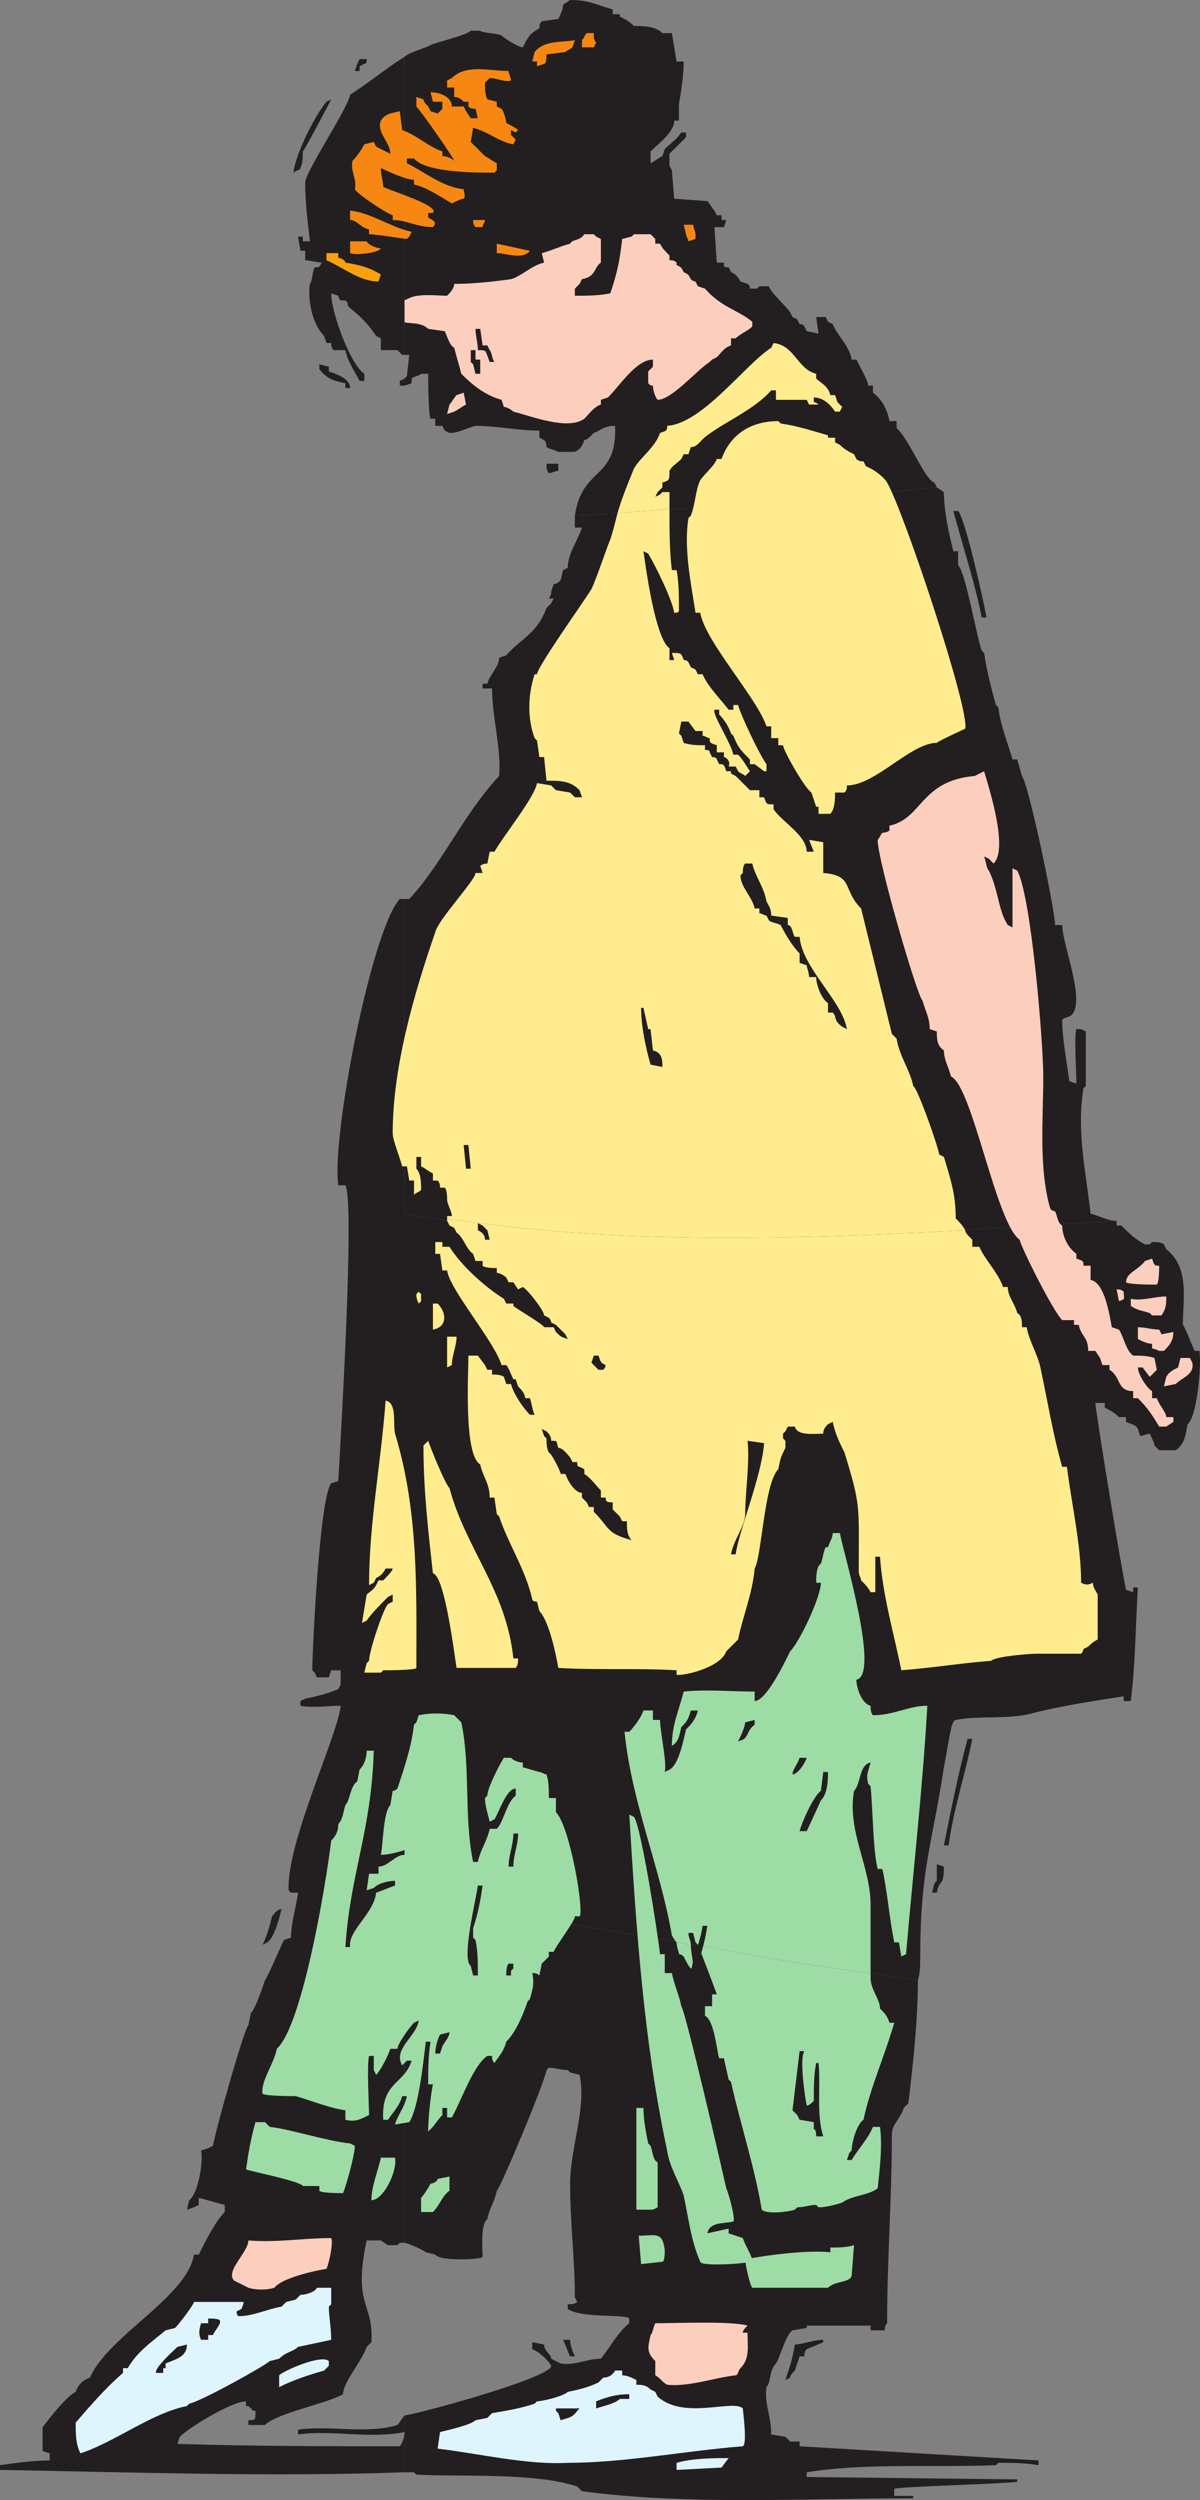 <svg xmlns="http://www.w3.org/2000/svg" width="380.441" height="792.563"><rect width="100%" height="100%" fill="#808080" stroke="none"/><path fill="#231f20" fill-rule="evenodd" d="m297 154.5-.75-1.5c-3-.75-8.25-14.25-12-17.25v-2.25H282c-.75-3.75-2.25-6.75-5.25-9v-2.25h-1.5c0-1.5-3-6.75-3.75-8.25H270c-.75-4.5-4.5-7.5-6-11.25l-1.5-.75-.75-1.5h-3l.75 5.25-3.75-.75c-.75-1.5-.75-2.25-2.25-2.25l-.75-1.5-1.5-.75-.75-1.5c-1.5-2.25-6-6-6.75-8.25h-3l-.75.75h-2.25c0-1.5-.75-1.5-3-2.25-.75-1.5-1.5-2.25-3-3l-.75-1.5c-1.5 0-1.5 0-1.5-1.5h-2.25L226.5 72h3l.75-2.25h-1.5v-1.5h-1.5l-.75-1.5c-.75-.75-1.5-2.25-2.25-3l-10.5-.75-.75-9-.75-1.5v-3.75l5.25-5.25V42H216c-1.5 2.25-3.75 3.75-5.25 5.25L210 49.5c-1.5.75-2.25 1.5-3.75 2.25V48c2.25-2.25 7.5-6 7.5-9.75h1.5V33c.75-4.5 1.5-9 1.5-13.5h-2.25l-1.5-9h-3c-2.25-2.25-6-2.25-9-2.25-1.5-1.5-3-2.25-4.5-3V4.5h-2.25V3c-5.25-1.5-7.5-3-13.5-3l-2.25 1.5c0 1.5-.75 3-1.5 4.5l-5.25.75C171 7.5 171 8.25 171 9c-3 1.5-3.75 3-5.25 6-1.5 0-6-3-6.75-3.75-1.5-.75-6-.75-6.75-1.5h-3c-1.5 1.5-11.25 3.75-12.75 4.5-.75.75-6.75 2.25-8.25 3.75v94.5h1.5l-.75 6.75-.75.75v2.25l2.25-.75V120c.75-.75 2.25-.75 3-1.5h2.25c0 .75 0 12.75.75 14.25h1.5V135h2.25l.75 1.5 1.5.75c3 0 5.25-1.5 8.25-2.25 6.75 0 13.5 1.5 20.25 1.5v2.25l1.5.75c.75.75.75 1.5.75 2.25 1.5.75 2.25.75 3.75 1.5h5.25c1.5-.75 2.25-1.5 3-3.75.75 0 1.5-.75 2.25-1.5l.75-.75c2.25-.75 3-2.25 6.75-2.25.75 17.25-10.5 12.75-12.75 28.5 38.25-2.25 76.5-5.25 114.75-9M128.25 711c.75 0 6 2.25 6.75 3l3 .75c1.5 2.25 15 1.5 15 .75 0-2.25-.75-10.5 1.5-12 .75-3.75 2.25-5.25 3-9 .75 0 15-33.75 15.75-38.25l.75-.75c2.25 0 3.75.75 6 .75l.75.75 3 .75c2.25 10.5-3 23.25-3 34.5 0 12.75 1.5 24 1.5 36l.75 1.5c-.75.75-2.25.75-3 .75v1.5c4.5 3 18 1.5 19.5 3v1.5c-3.75 3-6 7.5-9 11.25-4.5 0-8.25 2.25-12.75 1.5l-3-1.5c0-1.5-2.25-2.25-2.25-4.5l-3.75-.75v2.25c2.25.75 5.25 3.75 6 5.25 0 3.75-41.25 15-46.5 15.75v18h3l.75.75c14.25.75 37.5-.75 51 3.75l1.5 1.5c33.75 4.5 70.5 2.25 105 2.25v-.75h-6V789c1.5-.75 33.75-1.5 39-2.25V786l-66.75-.75v-1.5c18-3 41.25-1.5 60-2.25l.75-.75c4.5 0 8.25 0 12.75.75V780c-25.5-1.5-50.25-3-75.75-4.5V774h-3l-1.5-1.5-4.5-.75c0-6-2.25-9.75-1.5-15 1.5-1.5.75-5.25 3-7.5 1.5-2.25 3-9 5.25-10.5l4.5-.75v-.75H276v1.5h4.5c0-.75 0-1.5.75-2.25 0-20.25 1.5-39.75 1.5-60 0-3 3-5.25 3.75-8.25l1.5-1.5c1.5-12.75 3-26.25 3-39-54-8.25-108.75-17.25-162.75-27V711"/><path fill="#231f20" fill-rule="evenodd" d="M354 387c-3 0-5.25-1.5-8.25-2.25-1.5-13.5-4.5-26.25-2.25-39.75l.75-.75V327l-1.5-.75h-1.5c-.75 2.25 0 13.5 0 17.25l-2.25-.75c-.75-6-2.25-13.5-2.25-19.5.75-.75 2.25-.75 3-1.5 4.5-4.5-3-22.5-3-28.5h-2.25c0-4.5-8.25-44.25-10.5-47.25l-1.5-5.25H321c-1.5-5.25-3.75-10.5-4.5-16.5l-.75-.75c-1.5-5.25-3-11.25-3.75-16.5l-.75-.75c-1.5-3.75-5.25-25.5-7.5-27v-4.5h-1.5c-1.5-6-3-12.75-3-18.75l-2.25-1.5c-38.25 3.75-76.5 6.75-114.75 9v3.75h2.25c-1.5 4.5-4.5 8.25-4.5 12.75l-1.5.75c-.75 2.25 0 3.75-3 4.5l-.75 2.25v.75l-.75 1.5h1.5l-.75 1.5-1.5 1.5c-3 8.25-8.25 9.75-12.75 15l-2.25.75c0 3-3 5.25-3.75 8.25H153v1.5h3c0 9 3 19.5 2.25 27.75-11.25 12-18 27.75-28.5 39h-1.5v99.75c71.25 12.75 150 6.75 225.75 2.25"/><path fill="#231f20" fill-rule="evenodd" d="M299.25 560.25c.75-3.75 1.5-9 2.25-12 0-.75.75-3 1.5-3 7.5-1.5 17.25 0 24.75-2.25 9-2.25 18.75-3.75 28.5-5.25v1.5h2.25c1.5-12 1.5-24 2.25-36h-1.5v1.5L357 504c-1.5-6.75-9-52.5-9.75-59.25h3v1.5c1.5.75 3 1.5 4.5 3H357v1.5c1.5.75 3 .75 3.75 2.25l.75 2.25c.75 0 2.25-.75 3-.75.75 1.5 1.5 3 1.5 3.75l1.5 1.5h5.25c3-2.25 3-4.5 3.75-8.25 3-2.25 4.5-18.75 3.75-23.25h-1.5c-.75-1.5-3-7.5-3.75-8.25 0-8.25 2.25-18-5.25-24l-.75-1.5c-.75-.75-2.25-.75-3.75-.75l-.75.75H363c-3-1.5-5.25-3.75-7.5-6H354V387c-75.75 4.5-154.5 10.5-225.75-2.25v216c54 9.75 108.75 18.75 162.75 27 .75-2.25.75-5.25.75-7.5 0-27.75 3.75-35.25 7.5-60M128.25 711V285h-1.5c-9 9.75-21.75 75.75-19.5 90.75h2.25c3 5.25-1.5 80.25-2.25 93.75l-2.25.75c-3.75 4.5-6 54-6 59.25l.75.75.75 1.5h3.75l.75-2.25h3v4.5l-.75 1.5c-3.75 1.5-6.75 2.25-10.5 3l-1.5.75v1.5c3.75.75 9 0 12.75 0-.75 9-17.25 43.5-16.5 58.5l.75.75h2.25c-.75 5.25-2.25 9.75-2.25 14.25L90 615c-.75 1.5-5.25 12-6 12.75-.75 2.25-3 9-4.5 10.5l-.75 3.75c-1.5 1.5-10.5 33.75-11.25 38.25L66 681l-2.25.75c.75 3-.75 13.5-3.75 15.75l-.75 3 2.25-.75L63 699v-2.25c3 .75 5.25 1.5 8.25 2.25v2.25c-3 3-6 9-8.25 13.5h-1.5c-2.25 13.5-27 25.5-33 39-2.25.75-3.75 2.25-4.5 4.5-3 1.5-8.25 8.25-10.5 11.25v7.5l2.25.75V780c-5.25 0-10.5.75-15.75 1.5v1.5c42.75.75 85.5 2.25 128.25.75v-18c-.75.75-1.5 2.25-2.25 3-9.75 3-21.75 0-31.5 1.5v1.5c11.25-1.5 22.5 1.5 33.75-.75 0 1.5-.75 3.75-1.5 4.5-23.25 0-46.5 0-70.5-.75l.75-2.25c3-3 16.5-11.25 21-11.25v1.5h.75l1.5 1.5H81c0 3 0 3-2.25 3v1.5H84c3.75-3.75 19.5-6.75 24.75-9.75 0-3.75 6-10.5 7.5-15l1.5-1.5c.75-12.75-6-11.25-1.5-32.25h4.5l2.25 1.5h3l.75-.75h1.5"/><path fill="#9edca6" fill-rule="evenodd" d="M227.25 632.25h-1.5V636h-2.25v3c3 1.5 3.75 11.25 4.5 13.5h1.5l1.5 6.75.75.75c3 13.5 7.5 27 9.75 40.5 1.5 1.5 8.25.75 10.5 0l.75-.75c2.25 0 3.75-.75 6-.75l.75.75c2.25 0 5.25-.75 7.5-1.5 3-2.25 8.25-2.25 11.25-4.5.75-6.75 1.5-13.5.75-19.5h-2.25c-1.5 3.75-4.5 6.75-6.75 10.5h-1.5l.75-2.25.75-.75c0-2.25 1.5-8.25 3.75-9.75 2.25-10.5 6.75-20.25 9.75-30.75H282c-.75-2.25-1.5-3-3-4.5 0-3-3-6-3-9.75v-1.5c-18-2.25-36.75-5.25-54.75-9 1.5 3.75 5.25 13.5 6 15.75"/><path fill="#9edca6" fill-rule="evenodd" d="M270.75 567.75c2.25-2.25 1.5-8.25 5.25-9-.75 3-1.5 3.75-.75 6.75l.75.75c.75 7.5.75 20.25 2.25 26.25h1.5c1.5 6.75 2.25 15.75 3.75 23.25h1.5l.75 4.5 1.5-.75c2.25-26.25 5.25-52.5 6.75-78.75-6 0-10.5 3-17.25 3-.75-.75-.75-2.25-.75-3-3-.75-4.5-6-4.5-8.25 7.5-1.5-3.75-39-5.25-46.5H264c0 1.5-.75 2.25-1.5 4.5h-.75c-.75 1.5-.75 3-1.5 5.25-1.5.75-1.5 4.5-1.5 6h1.5c0 4.5-6.75 18.75-9.75 21.75-1.5 3-7.5 15.75-11.25 15.75v-3c-7.5 0-15-.75-22.5 0-1.5 6-3.75 10.5-3.75 17.25 2.25-1.5 2.25-3 3-6 1.5-1.5 2.25-2.25 3-5.25h2.25c-.75 3-2.25 4.5-3.75 6-.75 3-2.25 11.25-5.25 12.75l-1.5.75c.75-3-1.5-12.75-1.5-16.5H207v-3h-3c-.75 2.25-3 5.25-4.5 6.75H198c2.25 22.5 11.25 42.75 15 64.5 0 0 .75 1.5 1.5 2.25 1.5 0 3 .75 4.5.75 0-1.5-.75-2.25-.75-3.75h1.5l.75 3 .75.75c18 3.75 36.75 6.75 54.75 9v-21.75c0-12-7.5-23.25-5.25-36"/><path fill="#feec8e" fill-rule="evenodd" d="M141.75 386.25v.75l.75 1.5 1.5.75.75 1.5c2.25 1.5 3 5.25 5.25 6.75l.75 2.25H153v1.5c.75.75 3.75.75 4.5.75v1.5c.75 0 2.25.75 3 1.5l.75 1.5h1.5l1.5 2.25 1.5-.75c1.5.75 6.75 7.5 6.75 9l1.5.75c.75.75.75 1.5.75 1.5l1.5.75 3 3 .75 1.5c-2.25-.75-2.25-.75-3.75-2.25l-.75-1.5h-3c0-.75-9-6-9.75-6.75v-.75h-2.25l-.75-1.5c-6-3.75-13.5-10.5-17.25-16.5h-2.25v-1.5H138v3.75h1.5l.75 5.25h1.5c.75 6 15 22.5 17.25 30h1.5c.75.75 1.5 3 2.25 4.5h.75l.75 2.25c.75.75 2.25 2.25 2.25 3.75h1.5c.75 2.25.75 3.75 1.5 5.25H168c-2.25-2.25-5.25-6.75-6-9.75h-1.5l-.75-2.25c-.75-.75-3-.75-3.75-.75v-1.5h-1.5l-.75-1.5-2.25-3h-3c0 6-1.5 31.5 3.75 34.5.75 3.75 3 6 3 10.5h1.5l.75 5.25.75.75c3 9 8.25 16.5 10.5 26.25 0 .75 1.5.75 1.5.75l.75 3c3 3 5.25 13.5 6 18 12.75.75 24.75 0 37.5.75v1.5c4.5 0 14.25-3 15.75-7.5l3.75-3.75c1.5-7.5 4.5-14.25 5.25-22.5 2.25-3.75 3-27 7.5-31.5.75-3.75.75-3.75 2.25-6.75v-2.25l-.75-.75v-1.5l.75-.75.75-1.5H252c.75 3 6 2.25 9 2.25 0-1.5.75-2.25 1.5-3l1.5-.75c.75 3.75 2.25 6.75 3.75 9.75 5.25 17.25 4.5 16.5 4.5 37.5 0 1.5.75 2.25.75 3 1.5 1.5 2.25 2.25 3 3.75h1.5V493.5h1.5c.75 12 4.5 24.75 6.75 36 9.75-.75 18.75-2.25 28.5-3 1.5-1.5 12.75-2.25 14.25-2.25h14.25c.75-.75.75-1.5.75-1.5l1.5-.75c.75-.75 1.5-1.5 3-2.25V505.5c-.75-1.5-1.5-2.25-1.5-3.75-1.5.75-2.25.75-3.75 0 0-12-3-24.75-4.5-36.75h-1.5c-3-10.5-4.5-20.25-6.75-30.75-.75-4.5-3.75-9-4.5-13.5H324c0-1.5 0-3.75-1.5-4.5-.75-3-3-5.25-3-8.25H318c-1.5-4.5-6-9-7.5-12.75h-2.25V393l-.75-.75c-.75-.75-1.5-1.5-1.5-2.25-55.5 3-111.75 4.5-164.25-3.75"/><path fill="#feec8e" fill-rule="evenodd" d="m299.25 366.75-1.5-.75c0-1.5-6.75-21-8.25-21.75-.75-4.5-4.5-9.75-5.25-15l-1.5-1.5L273 288c-6-6-2.25-10.5-12-11.25V267l-4.5-.75L258 270h-2.25c0-5.25-8.25-9.75-10.5-13.5V255c-2.25 0-2.25 0-3-2.25h-1.5v-2.25h-3l-4.5-4.5-1.5-.75v-.75h-1.5c-.75-2.25-.75-2.25-2.25-2.25l-.75-1.5c0-.75-1.5-.75-1.5-.75l-.75-1.5c0-.75-.75-.75-1.5-.75v-1.5c-2.25 0-4.5 0-6.75-.75l-.75-2.25-.75-.75.75-3.75h2.25l2.25 3h2.25v1.5c.75 0 1.5.75 2.25.75 0 1.5 0 1.5 2.25 2.25v2.25h2.25v1.5c.75 0 2.25 1.5 1.5 3h2.25l.75 1.5c.75.75 1.5.75 2.25 1.5l1.5-1.5c-1.5-2.25-2.25-3.75-3.75-5.25h-1.5c-.75-3.75-6.75-12.75-6-14.25h1.5v1.5c1.5 1.5 3 3.75 3.75 6l.75.75c1.5 3.75 2.25 4.5 5.25 7.5v1.5h1.5l3 2.25h.75v-2.25c-2.25-3-8.25-15.75-9-18.75h-1.5v1.5H231c-2.25-3-6.75-7.5-8.25-11.25h-1.5l-.75-1.5-1.5-.75c-.75-1.5-.75-2.25-2.25-2.25C216 207 216 207 213 207l.75 2.25h-1.5v-3.75c-4.5-3-7.5-25.5-8.25-30.75l1.5.75c2.25 3.75 7.5 14.25 8.25 18.75.75 0 1.5 0 1.5-.75 0-3.75 0-9-.75-12.75H213c-.75-6-.75-12.75-.75-19.5-5.25.75-10.5.75-16.5 1.5-.75 3-1.5 6-2.25 8.25-.75 1.5-4.5 12.75-6 15.75-2.25 3.75-17.25 24.75-17.25 27h-.75c-2.25 6.75-2.25 14.25 0 20.25l.75.75.75 5.25h1.5l.75 7.5c4.5 0 7.5 0 10.5 3l.75 2.25h-2.25l-1.5-1.5-4.5-.75-1.5-1.5-4.5-.75c-.75 4.5-10.5 16.5-13.5 21.75h-1.5l-.75 3.75s-1.5 0-2.25.75l.75 2.25h-2.25c0 2.25-12 15-12.75 18.75-6.75 19.5-13.5 42.75-13.5 63.75 0 2.25 2.25 7.5 3 10.5h1.5l.75 4.5h1.5v4.5c.75-.75 1.5-.75 2.25-1.5 0-2.25 0-5.25-1.5-6.75v-3.75h1.5v3c1.5.75 2.25 1.5 3.75 2.25v2.25h1.5c.75.75.75 1.5.75 2.25h1.5c.75.75.75 3 .75 3.75 0 1.5 1.5 3.75 1.5 5.25h-1.5v-.75 1.5C194.25 394.5 250.5 393 306 390c-.75-1.5-2.25-3-3-3.75 0-7.5-1.5-12-3.75-19.5"/><path fill="#9edca6" fill-rule="evenodd" d="M135.75 675.75c0-4.5.75-11.25 1.5-15h-1.5c0-4.5 0-9 .75-13.5H135c-.75 6-2.25 21-5.25 25.5l-4.5.75c.75-3 3-5.25 3.75-9h-1.5c-.75 3-3 5.25-4.5 7.5h-1.5c-.75-12 6.75-11.25 9-18.75H129l-1.5 1.5c-3-5.25 4.5-9 5.25-14.25l-1.5.75c-1.5 1.5-5.25 6.75-5.25 8.25h-2.25c-.75 2.25-3 6.75-4.5 8.25l-.75-1.5v-4.5H117c-.75 3 0 15.75 0 18.75-3 1.5-4.5 2.25-7.5 1.5v-3c-5.25-.75-10.5-3-15.75-4.5-.75 0-9.75 0-10.5-.75C82.5 660 87 654 87.75 649.5c8.25-7.5 15.75-53.25 17.25-66 1.5-1.5 2.25-3 2.25-5.25 1.5-1.5 1.5-3.75 2.25-6 1.5-1.5 1.5-6 3.75-7.5L114 561c1.5-1.5 2.25-3.75 2.25-6h2.25c-.75 25.5-7.5 39-9 62.25h1.5c-.75-5.25 7.5-10.5 8.25-17.25 2.25-.75 3.75-1.5 6-2.25v-1.5c-2.25 0-5.25.75-6.75 2.25l-2.25.75.75-5.25h3v-2.25c3 0 5.25-3.75 8.25-3.75v-1.5c-2.25.75-5.25 1.5-7.5 1.5.75-3.75.75-13.5 3-15.75l.75-4.5c.75 0 1.5-.75 1.5-.75 2.25-6.75 4.5-13.5 5.25-20.25l.75-.75.75-2.25c3.75-.75 7.5-.75 11.25 0l2.25 2.25c3 14.25.75 30 3.75 44.25h1.5c.75-3.75 3-6.75 3.75-10.5h2.25c2.25-2.25 3-8.25 6-10.5V567c-3 0-5.25 7.5-6.75 9.75l-1.5.75c-.75-3-1.5-5.25-1.5-7.5l.75-.75c0-2.25 3.75-9.75 5.25-12H162c.75.75 2.25 1.5 3.75 1.5v1.5l5.25 1.5c.75 0 1.5.75 2.25.75.75 2.25.75 4.5.75 7.5h2.25v4.5c4.5 4.5 9 31.5 7.5 33h-1.5c0 1.5-5.25 8.25-6.75 11.25H174v1.5l-2.25 2.25-.75 3.75c-.75-.75-1.5-.75-2.25-.75.75 3.75 0 5.25-.75 8.25l-.75.75c-1.5 4.5-3.75 9.75-6.75 12.75-.75 3-2.25 4.5-3.75 6.75-.75-.75-.75-1.5-.75-2.25h-1.5c-4.5 3-8.25 14.25-11.25 19.5h-1.5v-3h-1.5v2.25c-1.5 1.5-2.25 3-3.75 4.5l-.75.75"/><path fill="#feec8e" fill-rule="evenodd" d="M259.5 258v-2.25h-.75l-1.5-4.5c-2.25-1.5-9-13.5-9-15h-1.5V234h-2.25v-3.75H243c-3-9-19.5-27-21-36h-1.5c-1.5-9.75-3.75-20.25-2.25-30l.75-.75c1.5-3.75 1.5-8.25 3-11.25 1.5-2.25 4.5-4.5 5.25-6.75h1.5c3-8.25 9.75-12 18-12l.75.75c5.25.75 9.75 2.25 15 3.75v.75h2.25v1.5l1.5.75c1.5 1.5 3 2.25 4.5 3l.75 1.5c.75.75 1.5.75 2.25.75l.75 1.5 1.5.75c1.5.75 4.5 3 5.25 4.5 5.25 9 26.25 72 24.75 78-1.5.75-8.25 3.75-9 4.5-8.25 0-19.5 13.5-28.5 13.5 0 .75 0 1.5-.75 2.25h-3c0 1.5 0 5.25-1.5 6.75h-3.75"/><path fill="#fccebe" fill-rule="evenodd" d="M162.75 130.5c-.75-.75-2.25-1.5-3-1.5l-.75-2.25c-5.25-1.5-9-4.5-12.75-8.25-.75-3-1.5-5.25-2.25-8.25-1.5-.75-2.25-3.75-3-5.25l-5.25-.75c-2.25-2.25-6-1.5-8.25-2.25-.75-.75-1.5-3-3-3.75V96c1.5 0 3.75-.75 5.25-1.5 3-1.5 9-.75 12-.75C142.5 93 144 91.5 144 90c6 0 12.75-.75 18-1.5 3-.75 6.75-4.5 10.5-5.25l-.75-3c3-.75 6-2.25 9-3 .75-1.5 3-.75 4.5-3h3l.75.75 1.5.75v7.5c-2.25 1.5-1.5 4.5-6 5.25l-.75 1.5-1.5 1.5v2.25c3.75 0 7.5 0 11.25-.75 2.25-6.75 3-10.5 3.75-17.25l3-.75.75-.75h5.25l1.5 1.5v1.5h1.5c.75 1.5 1.5 2.25 3 3.75v1.5c.75 0 1.5 0 2.25.75V84c1.5.75 1.5.75 2.25 2.25 1.5.75 1.5.75 2.25 2.25.75.75 1.5.75 1.5.75l.75 1.5 2.25.75c5.25 6 10.5 6.75 15 10.5v1.5c-1.5 1.5-3.75 2.25-5.25 3.75h-1.5v2.25c-2.25.75-3 2.25-4.5 3.75l-1.5.75-.75.75c-3.75 2.25-12 12-16.5 12-.75-.75-1.5-3-1.5-4.5-.75 0-.75 0-1.5-.75v-3.75l1.5-1.5V114c-5.25 0-10.5 8.25-14.25 12l-2.25.75v1.5c-2.25.75-3.75 3-5.25 4.5-5.25 3.75-16.5-.75-22.5-2.25"/><path fill="#9edca6" fill-rule="evenodd" d="M215.25 619.5s.75 0 1.5.75c.75 1.5 1.5 3 2.25 3.75h.75c0-3-.75-5.25-.75-7.5-1.5 0-3-.75-4.5-.75 0 1.5.75 3 .75 3.75"/><path fill="#feec8e" fill-rule="evenodd" d="M212.25 156H210l-.75.75-1.5.75.75-1.5 1.5-1.5V153c2.25-.75 2.25-.75 2.25-3.75.75-1.5 2.25-2.25 3.75-3.75l.75-1.5h1.5l.75-2.25c2.25 0 3-2.25 5.25-3.75 6-4.5 15-8.25 20.25-14.25h1.5v3h9.75l.75 1.5h3c-.75-.75-1.5-.75-1.5-.75V126c3 0 5.25 2.25 6.75 4.5h1.5l.75-1.5-1.5-1.5-.75-2.25h-1.5c-.75-3-3-3.75-4.5-5.25v-1.5c-6-1.5-6.75-9-13.5-9.75l-.75 1.5c-8.25 5.25-21.75 24-33 24.75 0 1.5 0 1.5-2.25 2.25-1.5 4.5-6 7.5-8.25 11.25-1.5 3.75-3.75 9-5.25 14.25 6-.75 11.25-.75 16.5-1.5V156"/><path fill="#231f20" fill-rule="evenodd" d="M128.25 112.5V18c-6 3.75-11.25 8.25-17.25 12-.75 4.5-13.5 23.25-14.25 27.75 0 6.75.75 12 1.5 18.75H96V75h-1.5l.75 4.5h1.5v3c.75 0 4.5.75 5.25.75-.75 1.5-.75 1.5-2.25 1.5-.75 1.5-.75 4.5-1.5 5.25-.75 5.25.75 12.75 4.5 16.5l.75 2.25h1.5c0 .75 0 1.5.75 2.25h3.75c.75 3.75 3 6.75 4.5 9.75h1.5v-2.25C111 115.5 105 99 105 93l2.25.75s0 .75.75 1.5h1.5c.75.75.75.75.75 1.5.75 1.5 4.5 3 9 9.75l1.5.75V111H126l1.5 1.5h.75m0 9.75V120l-1.5.75v1.5h1.5"/><path fill="#def5fd" fill-rule="evenodd" d="M214.5 783v-2.25c5.25-1.5 12-1.5 16.5-1.5l-2.25 3-14.25.75m-75.75-6.75.75-5.25c3-.75 9.75-2.25 11.25-3.75l3.75-.75 1.5-1.5c4.5-.75 9-1.5 13.5-3l.75-.75c1.5 0 8.25-1.5 9.75-3 3.75-.75 6.75-1.5 9.75-3l1.5-1.5c1.5 0 3-.75 3.75-2.25h2.25v1.5c1.5 0 3 .75 4.5 1.5v1.5c1.5 0 3 0 4.5 1.5l1.5.75.75 1.5c8.25 7.5 24 .75 27 3.75 0 .75 1.5 11.25 0 12-18.75 1.5-37.5 5.25-55.5 5.25-12.75.75-28.5-3-41.25-4.5m-113.25 1.5c-1.5-3-1.5-6-1.5-9.75 4.5-5.25 9.75-11.25 15-15.75v-1.5h1.5c3-5.25 7.5-8.25 12-12l3-.75c1.5-1.5 6-7.5 6-8.25h15.75c0 .75-.75 2.25-.75 2.25l-1.5.75s0 1.5.75 1.5c4.5 0 9-2.25 13.5-3l1.5-1.5 3-.75 1.5-1.5c1.5 0 4.5-.75 5.25-2.25h4.5v5.25l-.75.75c0 3 .75 6.75.75 10.5L94.5 744c-1.5 1.5-3.75 1.5-6 3.75l-3 .75C84 750 63.75 761.25 60 762l-.75.75C48 765 36.75 774 25.5 777.75"/><path fill="#231f20" fill-rule="evenodd" d="M177.75 767.25 177 765l-.75-.75v-.75h7.5l-.75.75c-1.5 2.25-3 2.25-5.25 3M189 763.5v-2.25c3.75-1.5 6.75-2.25 10.5-2.25v1.5h-3c-1.5 1.5-5.25 2.25-7.5 3"/><path fill="#def5fd" fill-rule="evenodd" d="M88.5 756.75V753c1.5-1.5 13.5-6.75 15.75-4.5v1.5l-1.5 1.5c-5.25 1.5-9.75 3-14.25 5.25"/><path fill="#fccebe" fill-rule="evenodd" d="M211.5 756c-1.5-.75-2.25-2.25-3.75-3v-4.5c-3-3-2.25-4.5-1.5-8.25.75-.75.75-2.25 1.5-3.75 6.75 0 24-.75 29.25.75-.75.75-1.5 1.5-1.5 2.25h1.5c0 4.5.75 8.25-2.25 11.25-.75.75-.75 2.25-1.5 2.25-6.75.75-15 3.75-21.75 3"/><path fill="#231f20" fill-rule="evenodd" d="M249 754.5c1.5-4.5 2.25-6.75 3-11.25 2.25 0 6-1.5 9-1.5v.75c-1.5.75-3.75 1.5-5.25 2.25-.75.75-.75 1.5-.75 2.25h-1.5l-1.5 4.5c-.75.75-1.5 1.5-1.5 2.25l-1.5.75m-199.5-2.25c-.75-1.5 6-7.5 6.75-8.25l3-.75c0 3.75-3 4.5-6.75 6v1.5h-.75v1.5H49.5M180.75 747c-.75-1.5-1.5-3.75-2.25-5.25h2.25c0 1.5.75 3.75 1.5 5.25h-1.5m-117-5.25c-.75-1.5-.75-3 0-5.25H66V735c.75 0 3.75 0 3.75.75v.75c-.75 1.5-1.5 2.25-2.25 3.75H66v1.5h-2.25"/><path fill="#fccebe" fill-rule="evenodd" d="m78.75 725.25-4.5-2.25c-3-3 4.5-9 4.5-12.75 9 .75 17.25-.75 26.25-.75.75 1.5-.75 8.25-1.5 9.75-4.5.75-14.25 3-16.5 6-2.25.75-6 .75-8.25 0"/><path fill="#9edca6" fill-rule="evenodd" d="m199.5 575.25 1.5.75c2.25 3 7.5 36.75 8.25 43.5h1.5v6H213c.75 3.75 2.25 6.75 3 10.5 1.5 2.25 12.75 51 14.25 57.75.75 1.5 3 9.75 2.25 10.5-3 .75-7.5 0-8.25 3.75l6.75-1.5v1.5l4.5 1.5c.75 2.25 2.25 4.5 3 6.75l-.75.75c-2.25.75-15.75 1.5-15.75 0-3-6.75-3.75-14.25-5.25-21-1.5-4.5-4.5-9-5.25-14.25-7.5-35.25-9.75-69.75-12-106.5"/><path fill="#9edca6" fill-rule="evenodd" d="M238.5 725.25c-.75-.75-2.25-7.5-2.25-9 7.5-1.5 20.25-3 27-2.25v-1.5c2.25 0 5.25 0 7.5-.75l-.75 9.75c-.75 2.25-5.25 1.5-7.5 3.75h-24m-35.25-7.5-.75-9c5.25 0 7.5-1.5 8.25 4.5 0 .75 0 3.75-.75 3.75l-6.75.75m-1.5-17.25v-32.25H204c0 3.75.75 7.5 1.5 11.25l.75.75c.75 2.25.75 4.5 2.25 5.25v14.25l-1.5.75h-5.25m-67.5.75h-.75v-4.5c.75-.75 2.25-3 3-4.5.75 0 2.25-.75 2.25-1.5l3.75-.75v4.5c-2.25 1.5-3 4.5-5.25 6.75h-3m-16.5-3.75c0-4.5 2.25-9.75 3-13.5h4.5c.75 4.5-3.75 13.5-7.5 13.5m-16.5-3V693H96c-.75-1.5-15.75-4.5-18-5.25.75-5.25 1.5-9.75 3-15h3l1.5 1.5c6.75.75 18 4.5 25.5 5.25l1.5.75c0 3-3 13.5-3.75 15-1.5 0-6.75 0-7.5-.75"/><path fill="#231f20" fill-rule="evenodd" d="M258.75 677.25c0-.75 0-2.25-.75-2.25v-2.25l-4.5-.75-.75-1.5-1.5-1.5c.75-6 1.5-12.75 2.25-18.75h1.5c-1.5 2.25 0 13.5.75 17.25.75 0 1.5-.75 2.25-1.5 0-3.75 0-8.25.75-12h.75c.75 6.75-.75 16.5 1.5 23.25h-2.25M138 651c0-2.25.75-4.5 1.5-6l3-.75c0 1.5-1.5 3-2.25 4.5l-.75 2.25H138m12-24.75-.75-3c-3-2.25 1.5-20.25 2.25-25.5h1.5c-.75 5.25-1.5 9-3 13.5v3l.75.75c.75 3.75.75 6.75.75 11.25H150m10.5 0c0-.75 0-3 .75-3.75h1.5v1.5l-.75.75v1.5h-1.5m58.5-.75c.75-5.25 3-9.75 3.75-15h1.5c-.75 5.25-2.25 9.75-3.75 15H219"/><path fill="#9edca6" fill-rule="evenodd" d="M159 619.5c.75-1.5 6.75-12 6.75-13.5h-1.5v-1.5h1.5v.75H168c-1.5 3-2.25 6-4.5 8.25l-.75 2.25c-.75.75-1.5 2.25-2.25 3l-1.5.75"/><path fill="#231f20" fill-rule="evenodd" d="M83.25 616.5c1.5-3 2.25-6 3-9 .75-.75 1.5-2.25 3-2.25-.75 3-2.25 9-4.5 10.5l-1.5.75M295.5 600l.75-3 .75-.75V591l2.25.75c0 6.75-1.5 3.75-2.25 8.25h-1.5m-134.25-8.25c0-3.75 1.5-6.75 1.5-10.5h1.5c0 3.75-1.5 6.75-1.5 10.5h-1.5m138-6.75c2.25-11.25 4.5-22.5 7.5-33.75h1.5c-2.25 11.25-6 22.5-7.5 33.75h-1.5m-45.75-4.5c.75-3 4.5-11.25 6.75-12.75l.75-6h1.5c0 2.25 0 6.75-2.25 9 0 0-3.75 8.25-4.5 9.75h-2.25m-2.25-18c0-1.5 1.5-3 2.25-5.25h2.25c-.75 2.25-3 5.25-4.5 5.25M234 552l.75-1.5c.75-1.5 1.5-3.75 1.5-4.5l3-.75v1.5c-3 2.25-1.5 4.5-5.25 5.25"/><path fill="#feec8e" fill-rule="evenodd" d="m115.5 530.25.75-3 .75-.75c0-3 4.5-16.5 6-18l1.5-.75v-2.25l-1.5.75c-2.25 2.25-5.25 5.25-6.75 7.5l-1.5.75 1.5-9c.75-.75 2.25-1.5 3-3l.75-1.5h1.5c.75-.75 3-3 3-3.75h-2.25c-.75 1.5-1.5 2.25-3 3l-.75 1.5-1.5.75c0-19.5 3.75-38.25 5.25-58.5 3.75.75 2.25 7.5 3 10.5 7.5 24.75 6.75 49.5 6.75 74.25 0 .75-9.75.75-10.5.75l-.75.75h-5.25m29.25-1.5c-.75-4.5-3.75-29.25-7.5-30-1.5-13.5-3-26.25-3-40.5l1.5-1.5c.75 2.25 5.25 13.5 6.75 15 5.25 19.5 18 32.25 20.25 54h1.5c0 .75 0 2.25-.75 3h-18.75"/><path fill="#231f20" fill-rule="evenodd" d="M231.75 492.75c.75-4.5 4.5-9 4.5-12.75 0-6.75 1.5-16.5.75-23.25l5.25.75c-.75 10.5-8.25 28.5-9 35.25h-1.5m-43.5-13.5v-1.5h-1.5l-.75-1.5-1.5-1.5v-1.5c-2.25 0-4.5-3.75-5.25-6h-1.5c0-.75-3-6.75-3.75-6.75-.75-1.5-.75-3-.75-4.5l-.75-.75-.75-2.25 1.5.75c.75.75 1.5 1.5 1.5 3 2.25 0 1.5 0 2.25 2.25 1.5 0 3 2.25 3.75 3l.75 1.5h1.5c0 .75 0 1.5.75 1.5l1.5.75v1.5c2.25 1.5 3.75 3.75 5.25 5.25v2.25h1.5c0 1.5.75 1.5 2.25 1.5v2.25l2.25 2.25.75 1.5h1.5c0 2.25 0 4.5 1.5 6-8.25-2.25-6.75-3.75-12-9"/><path fill="#fccebe" fill-rule="evenodd" d="M367.5 452.25c-2.25-3.75-3.75-6-6.75-9h-1.5V441c-5.25 0-3.75-4.5-7.5-6.75v-1.5h-2.25l-.75-2.25-1.5-2.25H345c0-4.5-2.25-4.5-3-8.25h-1.5v-1.5h-3.75c-3-3-12.75-22.5-13.5-25.5-7.5-5.25-15-48.75-21.75-51.75-.75-3-2.25-5.25-2.25-8.25-2.25-1.5-2.25-3.75-2.25-6l-2.25-.75c0-3.75-1.5-6-2.25-9-1.5-.75-14.25-44.25-14.25-51 .75-.75.75-1.5 1.5-2.25 0 0 1.5 0 2.25-.75v-1.5c10.5-2.25 9.75-14.25 27-15.75l3-1.5c2.25 7.5 7.5 24.75 3 29.25l-1.5-1.5-1.5-.75c.75 2.25.75 3.75 1.5 4.5 3 6 3 12.75 6 17.25l1.5.75v-18.75l1.5.75c4.5 8.25 8.25 54.75 8.25 65.25 0 13.5-1.5 29.25 2.25 42 .75.75 1.5.75 1.5.75.75 1.5.75 3.75 2.25 4.5 0 3 1.5 6.75 4.5 9v1.5c2.25.75 2.25.75 2.25 2.25h2.25v4.5c4.5.75 6 11.25 6.75 15l2.25.75c1.5 2.25 2.25 6.75 4.5 8.25 2.25 0 4.5 0 6.75.75l.75 3.75-2.25 2.25-2.25-3h-1.5c0 2.25 3 6.75 4.5 7.5v2.25h1.5c.75 2.25 3 4.5 3 6H372v1.5l-2.25 1.5h-2.25"/><path fill="#fccebe" fill-rule="evenodd" d="m369 439.5.75-3c.75-1.5 2.25-2.25 3.75-3l.75-3h3l.75 1.5c.75 3.75-3 4.5-5.25 6.75l-3.75.75"/><path fill="#231f20" fill-rule="evenodd" d="M189.75 434.25 187.5 432l.75-2.25h1.5c.75 2.25.75 2.25 2.25 3 0 .75-.75 1.5-.75 1.5h-1.5"/><path fill="#feec8e" fill-rule="evenodd" d="M141.75 433.5v-9.75h3c0 3-1.5 6-1.5 9l-1.5.75"/><path fill="#fccebe" fill-rule="evenodd" d="M367.5 428.25s-1.5-.75-2.25-.75V426c-1.5 0-3-.75-4.5-1.5v-3.75c2.25 0 4.5.75 6.75.75l.75 1.5 3.75-.75c0 3-1.5 4.5-3 6h-1.5"/><path fill="#feec8e" fill-rule="evenodd" d="M137.25 421.5v-8.25h1.5c3 3 3 7.5-1.5 8.25"/><path fill="#fccebe" fill-rule="evenodd" d="m365.25 417-.75-.75c-2.25-.75-3.75-.75-6-2.25v-2.25c3.75.75 7.5-.75 11.25-.75 0 2.25 0 3.75-1.5 6h-3"/><path fill="#feec8e" fill-rule="evenodd" d="M132.75 413.25c-.75-1.5-.75-2.25-.75-3l.75-.75.75.75v2.25l-.75.75"/><path fill="#fccebe" fill-rule="evenodd" d="m354.75 412.5-.75-3.75c.75 0 1.5 0 2.25.75 0 2.25.75 2.25-1.5 3m2.25-6c0-3 3.75-3.75 6-6.75l2.25-.75c.75 2.25.75 2.25 2.25 2.25 0 .75 0 5.25-.75 6-.75 0-9 0-9.75-.75"/><path fill="#231f20" fill-rule="evenodd" d="M153.75 393c0-1.5-.75-2.25-2.25-3v-2.25l1.5.75 1.5 1.5.75 3h-1.5m-6-22.5L147 363h1.5l.75 7.5h-1.5m58.5-33c-1.5-5.25-3-12-3-18h.75l1.5 6.75h.75L207 333c3 .75 3 3 3 5.25l-3.75-.75m60.75-12c-3-2.25-1.5-3-3-4.5h-1.5v-3c-2.25-1.5-3.75-6-3.75-8.25h-2.25c0-1.5-.75-3-.75-3.75l-2.25-.75v-3c-2.25-2.25-4.5-6-6-9-1.5-.75-3-.75-3.75-1.5l-.75-1.5c-.75 0-1.5-.75-2.25-.75V288h-1.5c-.75-3.75-4.5-6.75-4.5-10.5l.75-.75c0-.75 0-2.25.75-3h2.25c.75 3.75 3.75 7.5 4.5 12 .75 1.5 1.5 2.25 1.5 4.5l5.25.75v2.25c1.5 0 1.5 3 2.25 3.75h1.5c.75 9.75 13.5 20.25 15 29.25l-1.5-.75m44.25-129.75c-2.25-11.25-6-22.5-9-33.75h1.5c2.25 2.25 8.25 29.25 9 33.75h-1.5M174 150c-.75-.75-.75-2.25-.75-3H177v2.25c-.75 0-2.25.75-3 .75"/><path fill="#fccebe" fill-rule="evenodd" d="m141.75 131.25.75-3c.75-.75 1.5-2.25 2.25-3l2.25-.75.75 3.75c-1.5.75-2.25 1.5-3.75 2.25l-2.25.75"/><path fill="#231f20" fill-rule="evenodd" d="M109.5 123v-1.5c-3.75-.75-6-1.5-8.25-4.5v-1.5l3 .75v1.5c2.25.75 6.75 2.25 6.75 5.25h-1.5m41.25-4.5-.75-3-.75-.75V111h1.5v3h1.5v4.5h-1.5m4.5-3.75c-1.5-3.75-.75-3.75-3.75-3.75 0-2.25-.75-4.5-.75-6.75h1.5l.75 5.25h1.5l.75 1.5c.75.75.75 3 1.5 3.75h-1.5"/><path fill="#f9a10d" fill-rule="evenodd" d="M103.5 82.5v-2.25h3.75v1.5c.75 0 2.25.75 2.25 1.5 4.5.75 7.5 1.5 11.25 3.75l-.75 2.25c-6 0-11.25-4.5-16.5-6.75"/><path fill="#f68712" fill-rule="evenodd" d="M157.5 80.25v-3c3.75.75 6.75 1.5 10.5 2.25-2.25 3-7.5.75-10.5.75m-46.5 0V76.5h5.25c.75 1.5 3.75 2.25 4.5 2.25-.75 1.5-8.25 2.25-9.75 1.5m6-6v-1.5c-3-.75-3.75-3-6-3v-3c6.75.75 12.75 5.25 19.5 6.75l-.75 1.5-.75.75c-.75 0-9.75-1.5-12-1.5m101.25 2.25c0-.75-.75-1.5-.75-2.25l-.75-3h3c0 .75.75 2.25.75 3v1.5l-2.25.75m-93.75-6.75v-1.5c-2.25-.75-11.25-6.75-12-8.25.75-3-1.5-6-.75-9 1.5-1.5 3-3.75 3.75-5.25l3-.75.75 1.5 4.5 2.25c0-3.75-4.5-6.75-3-10.5 1.5-2.25 3-2.25 6-3l.75 6c4.5 1.5 8.25 5.25 12.75 6.75v1.5c1.5 0 3 .75 3.75 1.5 0-.75-10.5-15.75-12-17.25v-3l2.25.75c0 .75.75 1.5 1.5 2.25l.75 1.5 2.25.75 1.5-1.5v-2.25h-3l-.75-3c3 0 6.75 1.5 6.75 4.5H147l.75 1.5 1.5 2.25h2.25l-.75-3c-.75 0-1.5 0-2.25-.75v-1.5H147c-.75-.75-1.5-1.5-3-1.5v-3h-2.25V25.5l1.5-.75c4.5-4.5 12-2.25 18-2.25 0 .75.75 2.25.75 3-1.5.75-4.5-.75-6.75-.75l-1.5 1.5c0 1.5 0 3.75.75 5.25l3 .75v1.5l1.5.75c.75.75 1.5 3.75 1.5 4.5 1.5.75 3 1.5 3.75 2.25l-.75.75-1.5-.75v1.5l1.5 1.5-.75 1.5c-4.5-.75-7.5-3.75-12.75-5.25l-.75 4.5 4.5 4.5c1.5.75 2.25 1.5 3.75 2.25V54l-.75.75c-6 0-21.75 0-25.5-4.5H129v1.5c6 3 11.25 7.5 18 8.25 0 .75.75 2.25 0 3-.75 0-2.25.75-3.75 1.5-3.75-2.25-8.25-5.25-12-6V57c-3 0-10.5-3.75-10.5-3.75 0 2.25.75 4.5.75 6 3 1.5 18 6 15.75 8.25h-1.5V69c1.5.75 3 1.5 1.5 3-5.25 0-8.25-2.25-12.75-2.25M150.75 72c-.75-.75-.75-1.5-.75-2.25h3.75c0 .75-.75 1.5-.75 2.25h-2.25"/><path fill="#231f20" fill-rule="evenodd" d="M93 54.75c.75-6 6.75-18 10.5-22.5l1.5-.75c-.75 1.5-8.25 15.75-9 16.5 0 1.5 0 3.75-.75 5.25 0 .75-1.5.75-2.25 1.5m19.5-32.25.75-2.25.75-1.5h2.25c0 .75 0 1.5-.75 1.5L114 21v1.5h-1.5"/><path fill="#f68712" fill-rule="evenodd" d="M170.25 21v-1.5h-1.5l.75-3c3-3.75 8.25-3 12.75-3.75L181.5 15c-.75.75-1.5.75-2.25 1.5l-6 .75c0 .75 0 3-.75 3l-2.25.75m14.25-6v-2.25c.75-.75.75-1.5 1.5-2.25h2.25c0 1.5 0 2.25.75 3l-.75 1.5h-3.75"/></svg>
